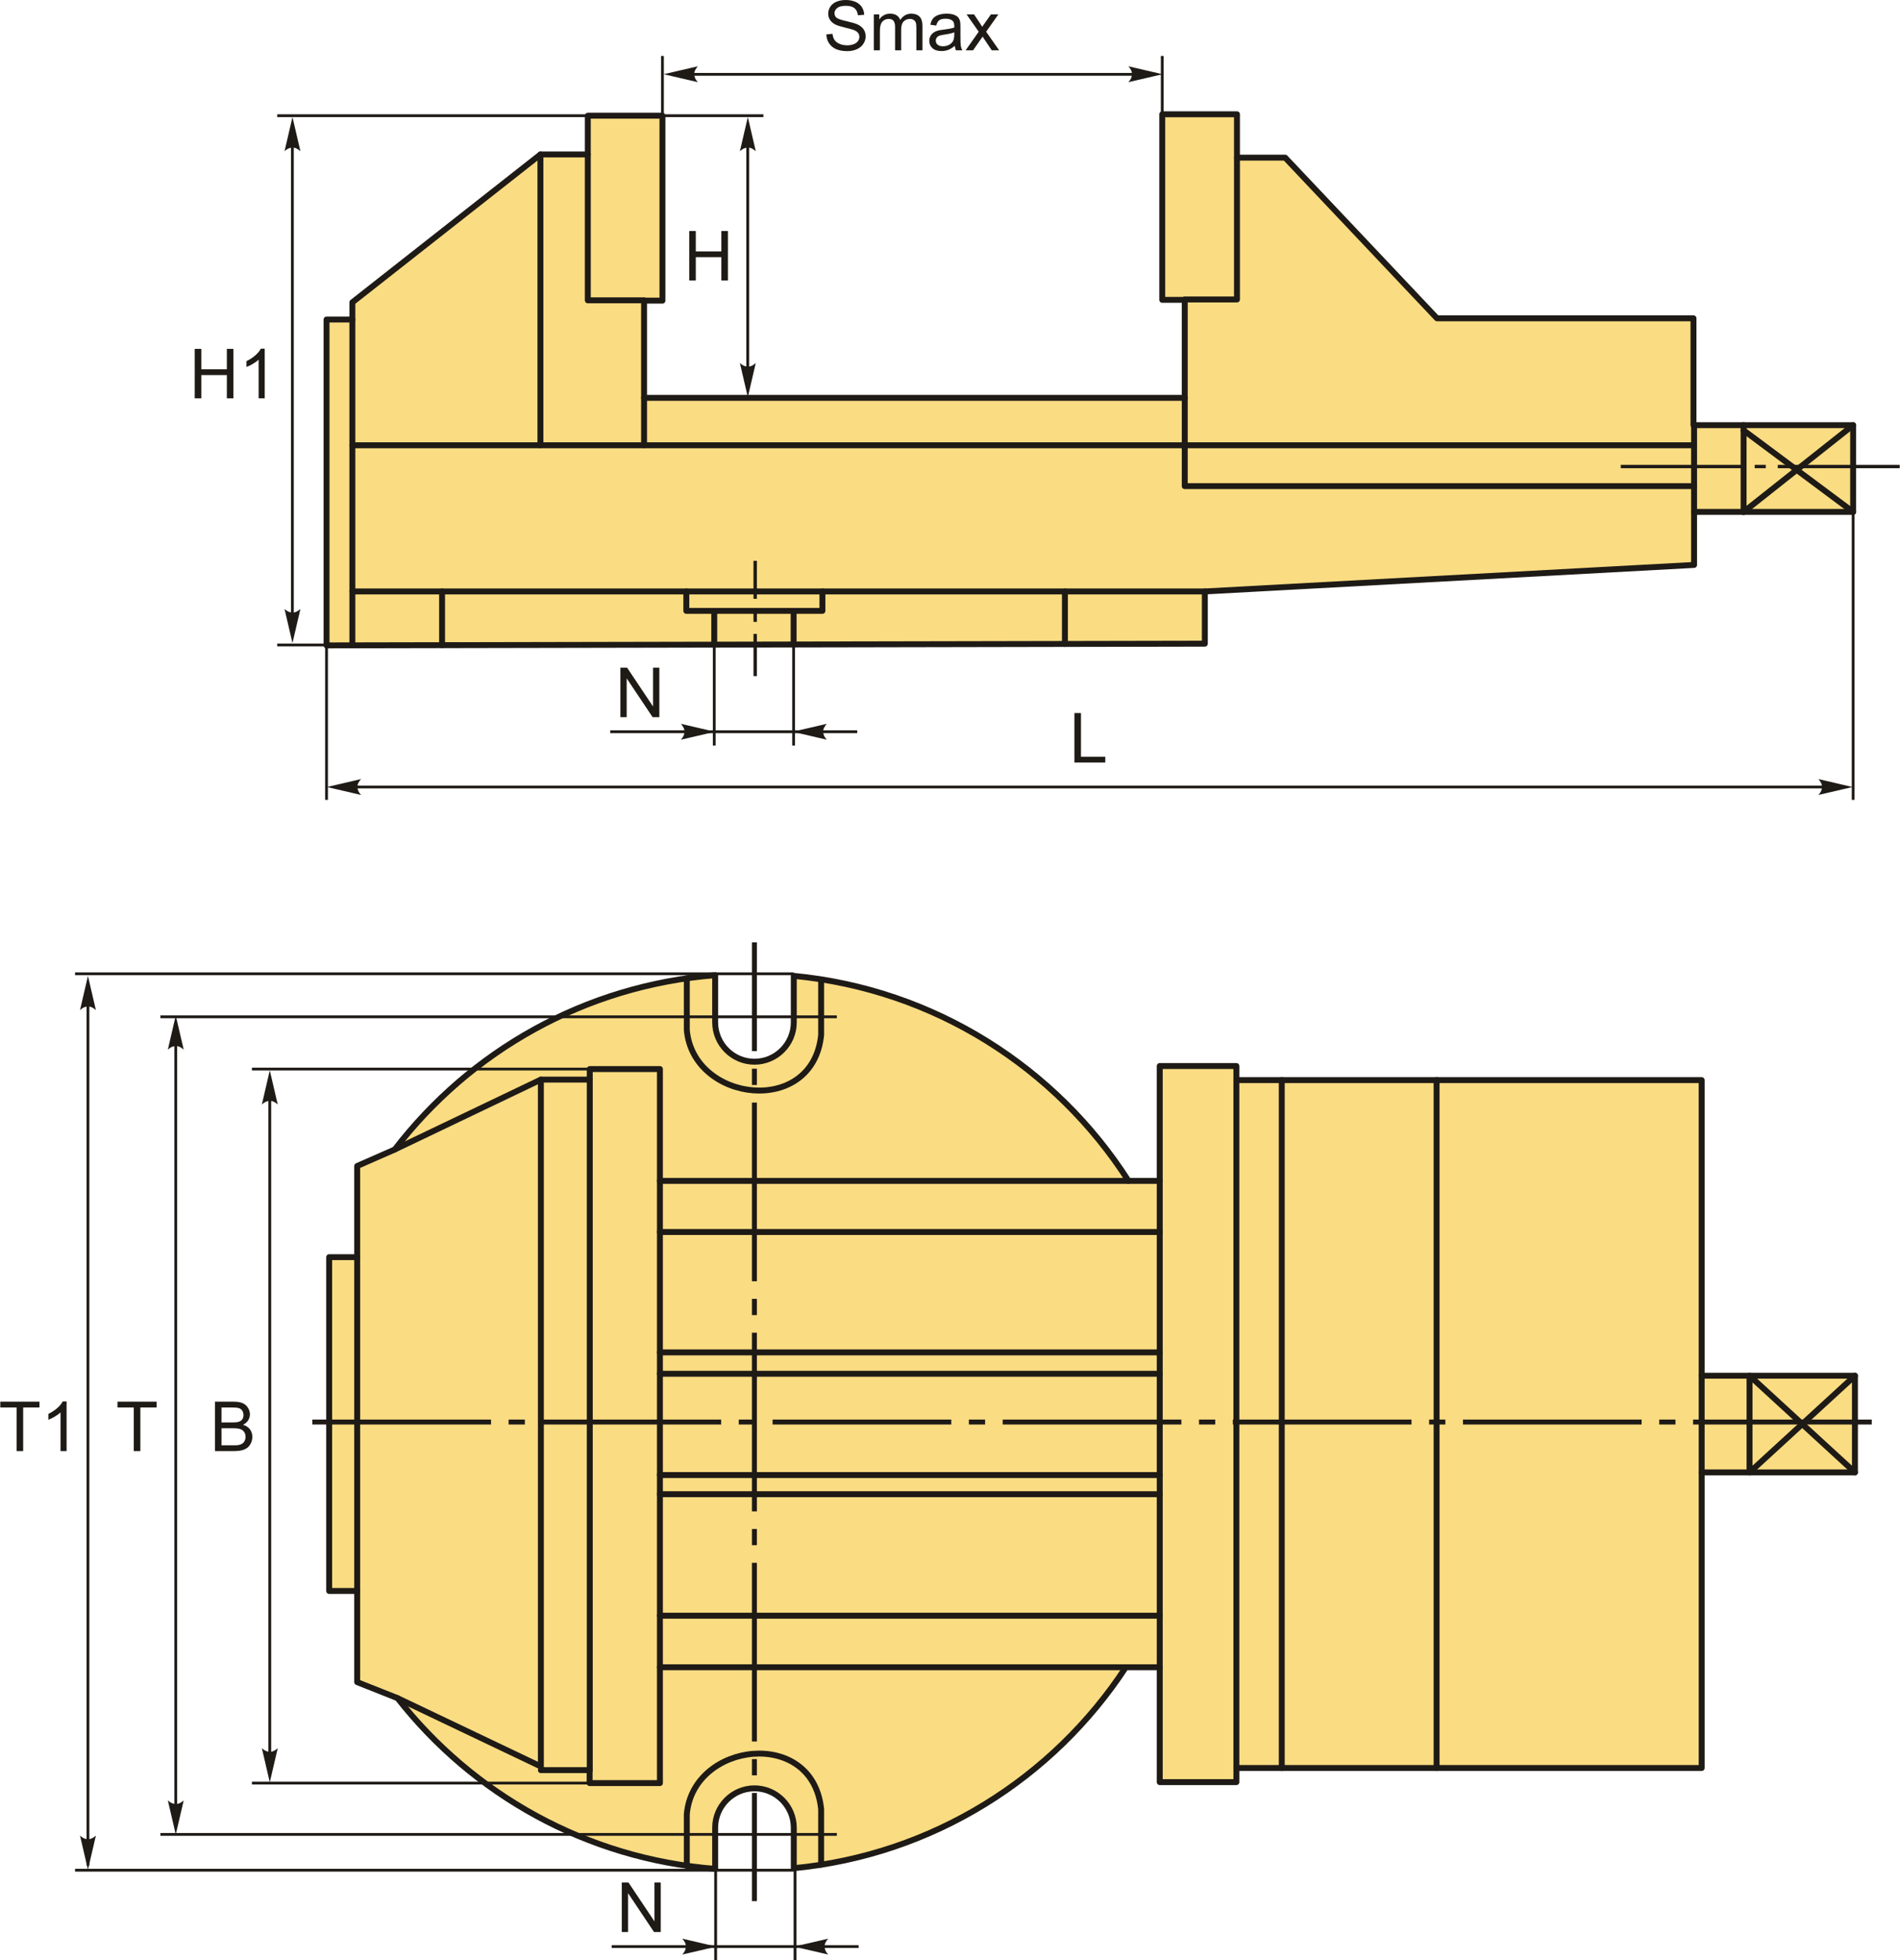 <?xml version="1.0" encoding="UTF-8"?>
<!DOCTYPE svg PUBLIC "-//W3C//DTD SVG 1.1//EN" "http://www.w3.org/Graphics/SVG/1.1/DTD/svg11.dtd">
<!-- Creator: CorelDRAW 2018 (64-Bit) -->
<svg xmlns="http://www.w3.org/2000/svg" xml:space="preserve" width="1604px" height="1655px" version="1.1" style="shape-rendering:geometricPrecision; text-rendering:geometricPrecision; image-rendering:optimizeQuality; fill-rule:evenodd; clip-rule:evenodd"
viewBox="0 0 1604 1655.51"
 xmlns:xlink="http://www.w3.org/1999/xlink">
 <defs>
  <style type="text/css">
   <![CDATA[
    .str1 {stroke:#1E1A16;stroke-width:2.36;stroke-miterlimit:22.926}
    .str0 {stroke:#1E1A16;stroke-width:5;stroke-linecap:round;stroke-linejoin:round;stroke-miterlimit:22.926}
    .fil1 {fill:none}
    .fil2 {fill:#1E1A16}
    .fil0 {fill:#FADC82}
    .fil4 {fill:#1E1A16;fill-rule:nonzero}
    .fil3 {fill:#1E1A16;fill-rule:nonzero}
   ]]>
  </style>
 </defs>
 <g id="Layer_x0020_1">
  <g id="_1951381976832">
   <g>
    <polygon class="fil0 str0" points="1017.2,543.57 275.5,545.03 275.5,269.85 297.32,269.85 297.32,255.3 456.13,130.44 496.13,130.44 496.13,97.71 559.17,97.71 559.17,253.89 543.66,253.89 543.66,335.98 1000.24,335.98 1000.24,253.21 981.24,253.21 981.24,96.5 1044.34,96.5 1044.34,133.13 1085.04,133.13 1213.26,268.81 1429.85,268.81 1429.85,359.04 1564.68,359.04 1564.68,432.31 1430.35,432.31 1430.35,477.09 1017.2,499.48 "/>
    <polyline class="fil1 str0" points="496.13,130.44 496.13,253.63 543.66,253.63 "/>
    <line class="fil1 str0" x1="297.32" y1="269.85" x2="297.32" y2= "544.96" />
    <line class="fil1 str0" x1="1017.2" y1="499.48" x2="297.32" y2= "499.48" />
    <line class="fil1 str0" x1="373.07" y1="499.48" x2="373.07" y2= "544.84" />
    <line class="fil1 str0" x1="899.05" y1="499.48" x2="899.05" y2= "543.81" />
    <polyline class="fil1 str0" points="579.34,499.48 579.34,515.88 694.26,515.88 694.26,499.48 "/>
    <line class="fil1 str0" x1="602.91" y1="515.88" x2="602.91" y2= "544.39" />
    <line class="fil1 str0" x1="669.95" y1="515.88" x2="669.95" y2= "544.26" />
    <line class="fil1 str0" x1="1430.35" y1="432.31" x2="1430.35" y2= "359.04" />
    <line class="fil1 str0" x1="1472.17" y1="432.31" x2="1472.17" y2= "359.04" />
    <line class="fil1 str0" x1="1472.17" y1="363.39" x2="1564.68" y2= "432.31" />
    <line class="fil1 str0" x1="1564.68" y1="359.04" x2="1472.17" y2= "432.31" />
    <polyline class="fil1 str0" points="1044.34,133.13 1044.34,252.9 1000.24,252.9 "/>
    <polyline class="fil1 str0" points="1000.24,335.98 1000.24,410.54 1430.35,410.54 "/>
    <line class="fil1 str0" x1="1430.35" y1="376.02" x2="297.32" y2= "376.02" />
    <line class="fil1 str0" x1="543.66" y1="335.98" x2="543.66" y2= "376.02" />
    <line class="fil1 str0" x1="456.13" y1="130.44" x2="456.13" y2= "376.02" />
   </g>
   <path id="ось.cdr" class="fil2" d="M1490.9 392.56l-9.36 0 0 2.85 9.36 0 0 -2.85zm-122.46 0l102.96 0 0 2.85 -102.96 0 0 -2.85zm132.6 0l102.96 0 0 2.85 -102.96 0 0 -2.85z"/>
   <path id="стрелка.cdr" class="fil3" d="M631.27 98.86l6.71 28.84c-2.07,-1.89 -4.37,-3.15 -6.7,-3.06 -2.48,0.11 -4.34,0.9 -6.71,3.06l6.7 -28.84z"/>
   <path id="ось.cdr_0" class="fil2" d="M636.06 515.83l0 9.35 2.85 0 0 -9.35 -2.85 0zm0 55.13l0 -35.63 2.85 0 0 35.63 -2.85 0zm0 -65.28l0 -32.08 2.85 0 0 32.08 -2.85 0z"/>
   <polygon class="fil4" points="581.79,236.86 581.79,195.09 587.33,195.09 587.33,212.3 608.91,212.3 608.91,195.09 614.45,195.09 614.45,236.86 608.91,236.86 608.91,217.2 587.33,217.2 587.33,236.86 "/>
   <line class="fil1 str1" x1="233.85" y1="97.71" x2="644.43" y2= "97.71" />
   <line class="fil1 str1" x1="631.18" y1="111.12" x2="631.18" y2= "319.72" />
   <path id="стрелка.cdr_1" class="fil3" d="M631.27 335.4l6.71 -28.84c-2.07,1.89 -4.37,3.15 -6.7,3.05 -2.48,-0.1 -4.34,-0.89 -6.71,-3.05l6.7 28.84z"/>
   <path id="стрелка.cdr_2" class="fil3" d="M246.74 98.86l6.71 28.84c-2.08,-1.89 -4.38,-3.15 -6.7,-3.06 -2.48,0.11 -4.35,0.9 -6.72,3.06l6.71 -28.84z"/>
   <polygon class="fil4" points="164.2,336.4 164.2,294.63 169.74,294.63 169.74,311.84 191.33,311.84 191.33,294.63 196.87,294.63 196.87,336.4 191.33,336.4 191.33,316.74 169.74,316.74 169.74,336.4 "/>
   <path id="1" class="fil4" d="M223.3 336.4l-5.13 0 0 -32.69c-1.23,1.19 -2.86,2.37 -4.86,3.54 -2,1.18 -3.81,2.06 -5.41,2.65l0 -4.96c2.87,-1.34 5.38,-2.98 7.53,-4.9 2.15,-1.92 3.67,-3.77 4.57,-5.58l3.3 0 0 41.94z"/>
   <line class="fil1 str1" x1="246.65" y1="111.12" x2="246.65" y2= "532.7" />
   <path id="стрелка.cdr_3" class="fil3" d="M246.74 543.1l6.71 -28.84c-2.08,1.89 -4.38,3.15 -6.7,3.06 -2.48,-0.11 -4.35,-0.9 -6.72,-3.06l6.71 28.84z"/>
   <line class="fil1 str1" x1="233.85" y1="544.67" x2="301.29" y2= "544.67" />
   <line class="fil1 str1" x1="559.17" y1="120.12" x2="559.17" y2= "47.25" />
   <line class="fil1 str1" x1="981.24" y1="120.12" x2="981.24" y2= "47.25" />
   <path id="стрелка.cdr_4" class="fil3" d="M560.23 62.68l28.84 -6.7c-1.88,2.07 -3.15,4.37 -3.05,6.69 0.1,2.48 0.89,4.35 3.05,6.72l-28.84 -6.71z"/>
   <line class="fil1 str1" x1="574.86" y1="62.78" x2="961.09" y2= "62.78" />
   <path id="стрелка.cdr_5" class="fil3" d="M981.48 62.68l-28.84 -6.7c1.88,2.07 3.15,4.37 3.05,6.69 -0.1,2.48 -0.89,4.35 -3.05,6.72l28.84 -6.71z"/>
   <path class="fil4" d="M697.58 29.05l5.19 -0.47c0.24,2.1 0.82,3.83 1.72,5.18 0.91,1.34 2.31,2.43 4.2,3.26 1.9,0.83 4.04,1.25 6.41,1.25 2.11,0 3.97,-0.31 5.58,-0.94 1.61,-0.64 2.81,-1.5 3.6,-2.6 0.79,-1.1 1.18,-2.3 1.18,-3.58 0,-1.3 -0.37,-2.44 -1.13,-3.42 -0.76,-0.97 -2.02,-1.79 -3.77,-2.46 -1.11,-0.43 -3.59,-1.11 -7.43,-2.03 -3.84,-0.93 -6.53,-1.79 -8.06,-2.61 -2,-1.05 -3.47,-2.35 -4.45,-3.9 -0.98,-1.54 -1.47,-3.28 -1.47,-5.2 0,-2.12 0.61,-4.09 1.8,-5.92 1.2,-1.84 2.94,-3.23 5.24,-4.18 2.3,-0.95 4.86,-1.43 7.67,-1.43 3.09,0 5.82,0.5 8.18,1.5 2.37,0.99 4.18,2.46 5.46,4.4 1.27,1.94 1.95,4.13 2.05,6.58l-5.31 0.41c-0.28,-2.63 -1.25,-4.63 -2.89,-5.97 -1.64,-1.35 -4.07,-2.02 -7.28,-2.02 -3.34,0 -5.79,0.61 -7.31,1.84 -1.53,1.22 -2.3,2.7 -2.3,4.43 0,1.5 0.55,2.73 1.63,3.71 1.07,0.96 3.84,1.96 8.33,2.97 4.49,1.02 7.57,1.91 9.25,2.66 2.42,1.12 4.21,2.53 5.37,4.25 1.16,1.71 1.73,3.69 1.73,5.92 0,2.23 -0.63,4.31 -1.9,6.28 -1.28,1.96 -3.09,3.49 -5.48,4.58 -2.38,1.08 -5.05,1.63 -8.04,1.63 -3.77,0 -6.93,-0.56 -9.48,-1.65 -2.55,-1.1 -4.55,-2.76 -6,-4.97 -1.45,-2.21 -2.21,-4.71 -2.29,-7.5z"/>
   <path id="1" class="fil4" d="M737.66 42.47l0 -30.28 4.6 0 0 4.28c0.95,-1.48 2.21,-2.67 3.79,-3.57 1.57,-0.9 3.36,-1.35 5.37,-1.35 2.24,0 4.08,0.47 5.51,1.39 1.43,0.93 2.44,2.23 3.02,3.9 2.41,-3.53 5.53,-5.29 9.38,-5.29 3.02,0 5.34,0.83 6.95,2.49 1.63,1.66 2.45,4.22 2.45,7.67l0 20.76 -5.14 0 0 -19.06c0,-2.04 -0.17,-3.52 -0.5,-4.42 -0.34,-0.91 -0.94,-1.63 -1.82,-2.18 -0.88,-0.55 -1.91,-0.83 -3.08,-0.83 -2.14,0 -3.91,0.71 -5.32,2.12 -1.41,1.42 -2.11,3.69 -2.11,6.8l0 17.57 -5.14 0 0 -19.65c0,-2.28 -0.41,-3.99 -1.25,-5.13 -0.84,-1.13 -2.21,-1.71 -4.1,-1.71 -1.44,0 -2.77,0.38 -4,1.14 -1.22,0.76 -2.11,1.87 -2.66,3.34 -0.55,1.46 -0.82,3.56 -0.82,6.32l0 15.69 -5.13 0z"/>
   <path id="2" class="fil4" d="M806.03 38.68c-1.91,1.62 -3.75,2.76 -5.51,3.43 -1.76,0.67 -3.64,1 -5.66,1 -3.33,0 -5.89,-0.81 -7.68,-2.43 -1.79,-1.61 -2.68,-3.69 -2.68,-6.2 0,-1.48 0.34,-2.83 1.01,-4.06 0.68,-1.22 1.57,-2.2 2.66,-2.93 1.09,-0.74 2.32,-1.31 3.69,-1.69 1.01,-0.26 2.54,-0.51 4.57,-0.76 4.14,-0.49 7.2,-1.08 9.16,-1.76 0.02,-0.7 0.03,-1.15 0.03,-1.34 0,-2.08 -0.49,-3.54 -1.46,-4.4 -1.31,-1.16 -3.27,-1.73 -5.85,-1.73 -2.42,0 -4.21,0.43 -5.36,1.27 -1.16,0.85 -2,2.35 -2.56,4.5l-5.01 -0.7c0.45,-2.14 1.2,-3.89 2.25,-5.21 1.05,-1.32 2.57,-2.33 4.55,-3.05 1.97,-0.71 4.28,-1.07 6.88,-1.07 2.59,0 4.7,0.3 6.32,0.91 1.62,0.62 2.81,1.37 3.57,2.3 0.76,0.92 1.3,2.09 1.61,3.5 0.16,0.87 0.25,2.45 0.25,4.71l0 6.81c0,4.75 0.11,7.76 0.32,9.03 0.2,1.28 0.63,2.49 1.25,3.66l-5.36 0c-0.52,-1.08 -0.85,-2.34 -0.99,-3.79zm-0.41 -11.38c-1.87,0.76 -4.67,1.4 -8.4,1.93 -2.12,0.3 -3.62,0.64 -4.49,1.02 -0.88,0.38 -1.55,0.93 -2.03,1.65 -0.47,0.73 -0.72,1.54 -0.72,2.43 0,1.35 0.52,2.49 1.56,3.39 1.04,0.91 2.56,1.36 4.55,1.36 1.97,0 3.73,-0.42 5.28,-1.29 1.53,-0.85 2.67,-2.03 3.39,-3.52 0.56,-1.16 0.83,-2.86 0.83,-5.1l0.03 -1.87z"/>
   <path id="3" class="fil4" d="M815.19 42.47l11.06 -15.68 -10.24 -14.6 6.31 0 4.79 7.15c0.88,1.34 1.58,2.43 2.08,3.29 0.86,-1.22 1.63,-2.32 2.32,-3.3l5.04 -7.14 6.27 0 -10.3 14.6 10.97 15.68 -6.24 0 -6.27 -9.34 -1.42 -2.24 -8.09 11.58 -6.28 0z"/>
   <line class="fil1 str1" x1="602.91" y1="544.39" x2="602.91" y2= "629.58" />
   <line class="fil1 str1" x1="669.94" y1="544.39" x2="669.94" y2= "629.58" />
   <line class="fil1 str1" x1="515.11" y1="617.94" x2="723.65" y2= "617.94" />
   <path id="стрелка.cdr_6" class="fil3" d="M669.12 617.96l28.84 -6.7c-1.88,2.07 -3.15,4.37 -3.05,6.69 0.1,2.48 0.89,4.35 3.05,6.72l-28.84 -6.71z"/>
   <path id="стрелка.cdr_7" class="fil3" d="M603.56 617.96l-28.84 -6.7c1.89,2.07 3.15,4.37 3.05,6.69 -0.1,2.48 -0.89,4.35 -3.05,6.72l28.84 -6.71z"/>
   <polygon class="fil4" points="523.65,605.63 523.65,563.86 529.33,563.86 551.24,596.65 551.24,563.86 556.55,563.86 556.55,605.63 550.87,605.63 528.96,572.85 528.96,605.63 "/>
   <line class="fil1 str1" x1="275.5" y1="545.03" x2="275.5" y2= "675.49" />
   <line class="fil1 str1" x1="1564.68" y1="423.74" x2="1564.68" y2= "675.49" />
   <line class="fil1 str1" x1="283.02" y1="664.61" x2="1552.14" y2= "664.61" />
   <path id="стрелка.cdr_8" class="fil3" d="M275.81 664.63l28.84 -6.71c-1.89,2.08 -3.15,4.38 -3.06,6.7 0.11,2.48 0.9,4.35 3.06,6.72l-28.84 -6.71z"/>
   <path id="стрелка.cdr_9" class="fil3" d="M1564.18 664.63l-28.84 -6.71c1.88,2.08 3.15,4.38 3.05,6.7 -0.1,2.48 -0.89,4.35 -3.05,6.72l28.84 -6.71z"/>
   <polygon class="fil4" points="907.05,643.95 907.05,602.18 912.6,602.18 912.6,639.05 933.13,639.05 933.13,643.95 "/>
   <g>
    <path class="fil0 str0" d="M1566.19 1161.78l-129.43 0 0 -249.62 -392.92 0 0 -11.92 -64.72 0 0 97 -26.39 0c-61.07,-95.5 -163.85,-161.77 -282.65,-173.13l0 39.31c0,18.26 -14.94,33.2 -33.2,33.2l0 0c-18.26,0 -33.2,-14.94 -33.2,-33.2l0 -39.88c-110.18,8.62 -207.11,64.43 -270.6,147.22l0 0 -31.69 13.92 0 76.98 -23.66 0 0 281.91 23.66 0 0 76.97 34.04 13.51c63.52,81.13 159.42,135.68 268.25,144.19l0 -34.8c0,-18.27 14.94,-33.21 33.2,-33.21l0 0c18.26,0 33.2,14.94 33.2,33.21l0 34.24c117.36,-11.23 219.07,-76.05 280.4,-169.7l28.64 0 0 97.01 64.72 0 0 -11.93 392.92 0 0 -249.62 129.43 0 0 -81.66z"/>
    <line class="fil1 str0" x1="979.12" y1="1407.98" x2="979.12" y2= "997.24" />
    <line class="fil1 str0" x1="1043.84" y1="912.16" x2="1043.84" y2= "1493.06" />
    <line class="fil1 str0" x1="1082.16" y1="912.16" x2="1082.16" y2= "1493.06" />
    <line class="fil1 str0" x1="1212.91" y1="912.16" x2="1212.91" y2= "1493.06" />
    <line class="fil1 str0" x1="1436.76" y1="1243.44" x2="1436.76" y2= "1161.78" />
    <polyline class="fil1 str0" points="1566.19,1161.78 1477.19,1243.44 1477.19,1161.78 1566.19,1243.44 "/>
    <line class="fil1 str0" x1="301.39" y1="1343.57" x2="301.39" y2= "1061.66" />
    <polyline class="fil1 str0" points="333.08,970.76 456.51,911.7 456.51,1491.77 335.43,1434.05 "/>
    <polyline class="fil1 str0" points="456.51,911.7 497.8,911.7 497.8,1494.87 456.51,1494.87 "/>
    <polyline class="fil1 str0" points="497.8,911.7 497.8,902.81 557.04,902.81 557.04,1505.79 497.67,1505.79 497.67,1494.87 "/>
    <line class="fil1 str0" x1="952.73" y1="997.24" x2="557.04" y2= "997.24" />
    <line class="fil1 str0" x1="979.12" y1="1040.42" x2="557.04" y2= "1040.42" />
    <line class="fil1 str0" x1="979.12" y1="1142.09" x2="557.04" y2= "1142.09" />
    <line class="fil1 str0" x1="979.12" y1="1160.15" x2="557.04" y2= "1160.15" />
    <line class="fil1 str0" x1="979.12" y1="1245.67" x2="557.04" y2= "1245.67" />
    <line class="fil1 str0" x1="979.12" y1="1261.83" x2="557.04" y2= "1261.83" />
    <line class="fil1 str0" x1="979.12" y1="1364.45" x2="557.04" y2= "1364.45" />
    <line class="fil1 str0" x1="950.48" y1="1407.98" x2="557.04" y2= "1407.98" />
    <path class="fil1 str0" d="M579.74 826.18l0 43.61c5.3,61.09 106.4,73.46 113.44,4.25l0 -46.83"/>
    <path class="fil1 str0" d="M579.74 1575.67l0 -43.61c5.3,-61.09 106.4,-73.46 113.44,-4.25l0 46.83"/>
   </g>
   <path id="ось.cdr_10" class="fil2" d="M442.98 1198.8l-13.71 0 0 4.18 13.71 0 0 -4.18zm-179.46 0l150.88 0 0 4.18 -150.88 0 0 -4.18zm373.79 0l-13.7 0 0 4.18 13.7 0 0 -4.18zm-179.46 0l150.88 0 0 4.18 -150.88 0 0 -4.18zm373.79 0l-13.7 0 0 4.18 13.7 0 0 -4.18zm-179.46 0l150.89 0 0 4.18 -150.89 0 0 -4.18zm373.8 0l-13.71 0 0 4.18 13.71 0 0 -4.18zm-179.47 0l150.89 0 0 4.18 -150.89 0 0 -4.18zm373.8 0l-13.71 0 0 4.18 13.71 0 0 -4.18zm-179.46 0l150.88 0 0 4.18 -150.88 0 0 -4.18zm373.79 0l-13.7 0 0 4.18 13.7 0 0 -4.18zm-179.46 0l150.88 0 0 4.18 -150.88 0 0 -4.18zm194.34 0l150.88 0 0 4.18 -150.88 0 0 -4.18z"/>
   <path id="ось.cdr_11" class="fil2" d="M634.75 795.84l4.17 0 0 91.83 -4.17 0 0 -91.83zm4.17 809.65l-4.17 0 0 -91.37 4.17 0 0 91.37zm-4.17 -119.95l0 13.71 4.17 0 0 -13.71 -4.17 0zm0 -194.33l0 13.7 4.17 0 0 -13.7 -4.17 0zm0 179.46l0 -150.89 4.17 0 0 150.89 -4.17 0zm0 -373.79l0 13.7 4.17 0 0 -13.7 -4.17 0zm0 179.46l0 -150.89 4.17 0 0 150.89 -4.17 0zm0 -373.8l0 13.71 4.17 0 0 -13.71 -4.17 0zm0 179.46l0 -150.88 4.17 0 0 150.88 -4.17 0z"/>
   <line class="fil1 str1" x1="604.09" y1="1570.31" x2="604.09" y2= "1655.51" />
   <line class="fil1 str1" x1="671.12" y1="1570.31" x2="671.12" y2= "1655.51" />
   <line class="fil1 str1" x1="516.29" y1="1643.86" x2="724.83" y2= "1643.86" />
   <path id="стрелка.cdr_12" class="fil3" d="M670.3 1643.89l28.84 -6.71c-1.88,2.07 -3.14,4.37 -3.05,6.7 0.11,2.48 0.9,4.34 3.05,6.71l-28.84 -6.7z"/>
   <path id="стрелка.cdr_13" class="fil3" d="M604.74 1643.89l-28.84 -6.71c1.89,2.07 3.15,4.37 3.06,6.7 -0.11,2.48 -0.9,4.34 -3.06,6.71l28.84 -6.7z"/>
   <polygon class="fil4" points="524.83,1631.56 524.83,1589.79 530.51,1589.79 552.42,1622.57 552.42,1589.79 557.73,1589.79 557.73,1631.56 552.05,1631.56 530.14,1598.77 530.14,1631.56 "/>
   <line class="fil1 str1" x1="212.49" y1="902.81" x2="539.14" y2= "902.81" />
   <line class="fil1 str1" x1="212.49" y1="1505.79" x2="539.14" y2= "1505.79" />
   <line class="fil1 str1" x1="227.58" y1="918.12" x2="227.58" y2= "1493.64" />
   <path id="стрелка.cdr_14" class="fil3" d="M227.58 903.9l6.71 28.84c-2.07,-1.89 -4.37,-3.15 -6.7,-3.05 -2.48,0.1 -4.34,0.89 -6.71,3.05l6.7 -28.84z"/>
   <path id="стрелка.cdr_15" class="fil3" d="M227.58 1505.16l6.71 -28.84c-2.07,1.88 -4.37,3.14 -6.7,3.05 -2.48,-0.11 -4.34,-0.9 -6.71,-3.05l6.7 28.84z"/>
   <path class="fil4" d="M181.28 1225.45l0 -41.76 15.67 0c3.19,0 5.75,0.41 7.68,1.26 1.93,0.85 3.44,2.15 4.53,3.91 1.09,1.75 1.64,3.59 1.64,5.51 0,1.78 -0.49,3.46 -1.45,5.04 -0.96,1.57 -2.42,2.85 -4.37,3.82 2.52,0.74 4.47,2 5.82,3.79 1.36,1.78 2.04,3.89 2.04,6.32 0,1.96 -0.42,3.78 -1.24,5.47 -0.83,1.68 -1.85,2.97 -3.07,3.88 -1.21,0.91 -2.74,1.6 -4.57,2.06 -1.83,0.47 -4.08,0.7 -6.74,0.7l-15.94 0zm5.54 -24.2l9.03 0c2.46,0 4.22,-0.17 5.27,-0.49 1.41,-0.42 2.47,-1.12 3.18,-2.09 0.71,-0.97 1.07,-2.19 1.07,-3.66 0,-1.39 -0.33,-2.61 -1,-3.66 -0.66,-1.06 -1.61,-1.79 -2.85,-2.18 -1.23,-0.39 -3.35,-0.58 -6.35,-0.58l-8.35 0 0 12.66zm0 19.3l10.41 0c1.79,0 3.04,-0.06 3.77,-0.2 1.26,-0.22 2.33,-0.6 3.19,-1.14 0.85,-0.53 1.55,-1.31 2.11,-2.33 0.55,-1.02 0.82,-2.2 0.82,-3.53 0,-1.56 -0.4,-2.92 -1.2,-4.07 -0.8,-1.16 -1.91,-1.97 -3.33,-2.43 -1.41,-0.47 -3.45,-0.7 -6.1,-0.7l-9.67 0 0 14.4z"/>
   <line class="fil1 str1" x1="148.18" y1="873.92" x2="148.18" y2= "1537.84" />
   <path id="стрелка.cdr_16" class="fil3" d="M148.18 857.58l6.71 28.84c-2.07,-1.89 -4.37,-3.15 -6.7,-3.05 -2.48,0.1 -4.34,0.89 -6.71,3.05l6.7 -28.84z"/>
   <path id="стрелка.cdr_17" class="fil3" d="M148.18 1549.25l6.71 -28.84c-2.07,1.89 -4.37,3.15 -6.7,3.06 -2.48,-0.11 -4.34,-0.9 -6.71,-3.06l6.7 28.84z"/>
   <polygon class="fil4" points="112.73,1225.45 112.73,1188.59 98.96,1188.59 98.96,1183.69 132.04,1183.69 132.04,1188.59 118.27,1188.59 118.27,1225.45 "/>
   <line class="fil1 str1" x1="135.22" y1="858.69" x2="706.45" y2= "858.69" />
   <line class="fil1 str1" x1="135.22" y1="1549.14" x2="706.45" y2= "1549.14" />
   <line class="fil1 str1" x1="74.02" y1="836.36" x2="74.02" y2= "1575.4" />
   <path id="стрелка.cdr_18" class="fil3" d="M74.02 824.17l6.71 28.84c-2.07,-1.88 -4.37,-3.14 -6.7,-3.05 -2.48,0.11 -4.34,0.9 -6.71,3.05l6.7 -28.84z"/>
   <path id="стрелка.cdr_19" class="fil3" d="M74.02 1578.97l6.71 -28.84c-2.07,1.89 -4.37,3.15 -6.7,3.06 -2.48,-0.11 -4.34,-0.9 -6.71,-3.06l6.7 28.84z"/>
   <polygon class="fil4" points="13.77,1225.45 13.77,1188.59 0,1188.59 0,1183.69 33.08,1183.69 33.08,1188.59 19.31,1188.59 19.31,1225.45 "/>
   <path id="1" class="fil4" d="M55.99 1225.45l-5.13 0 0 -32.68c-1.24,1.18 -2.86,2.36 -4.86,3.54 -2.01,1.17 -3.81,2.06 -5.41,2.64l0 -4.96c2.87,-1.34 5.38,-2.97 7.53,-4.9 2.15,-1.91 3.67,-3.77 4.57,-5.58l3.3 0 0 41.94z"/>
   <line class="fil1 str1" x1="670.08" y1="822.36" x2="63.13" y2= "822.36" />
   <line class="fil1 str1" x1="670.08" y1="1579.37" x2="63.13" y2= "1579.37" />
  </g>
 </g>
</svg>
